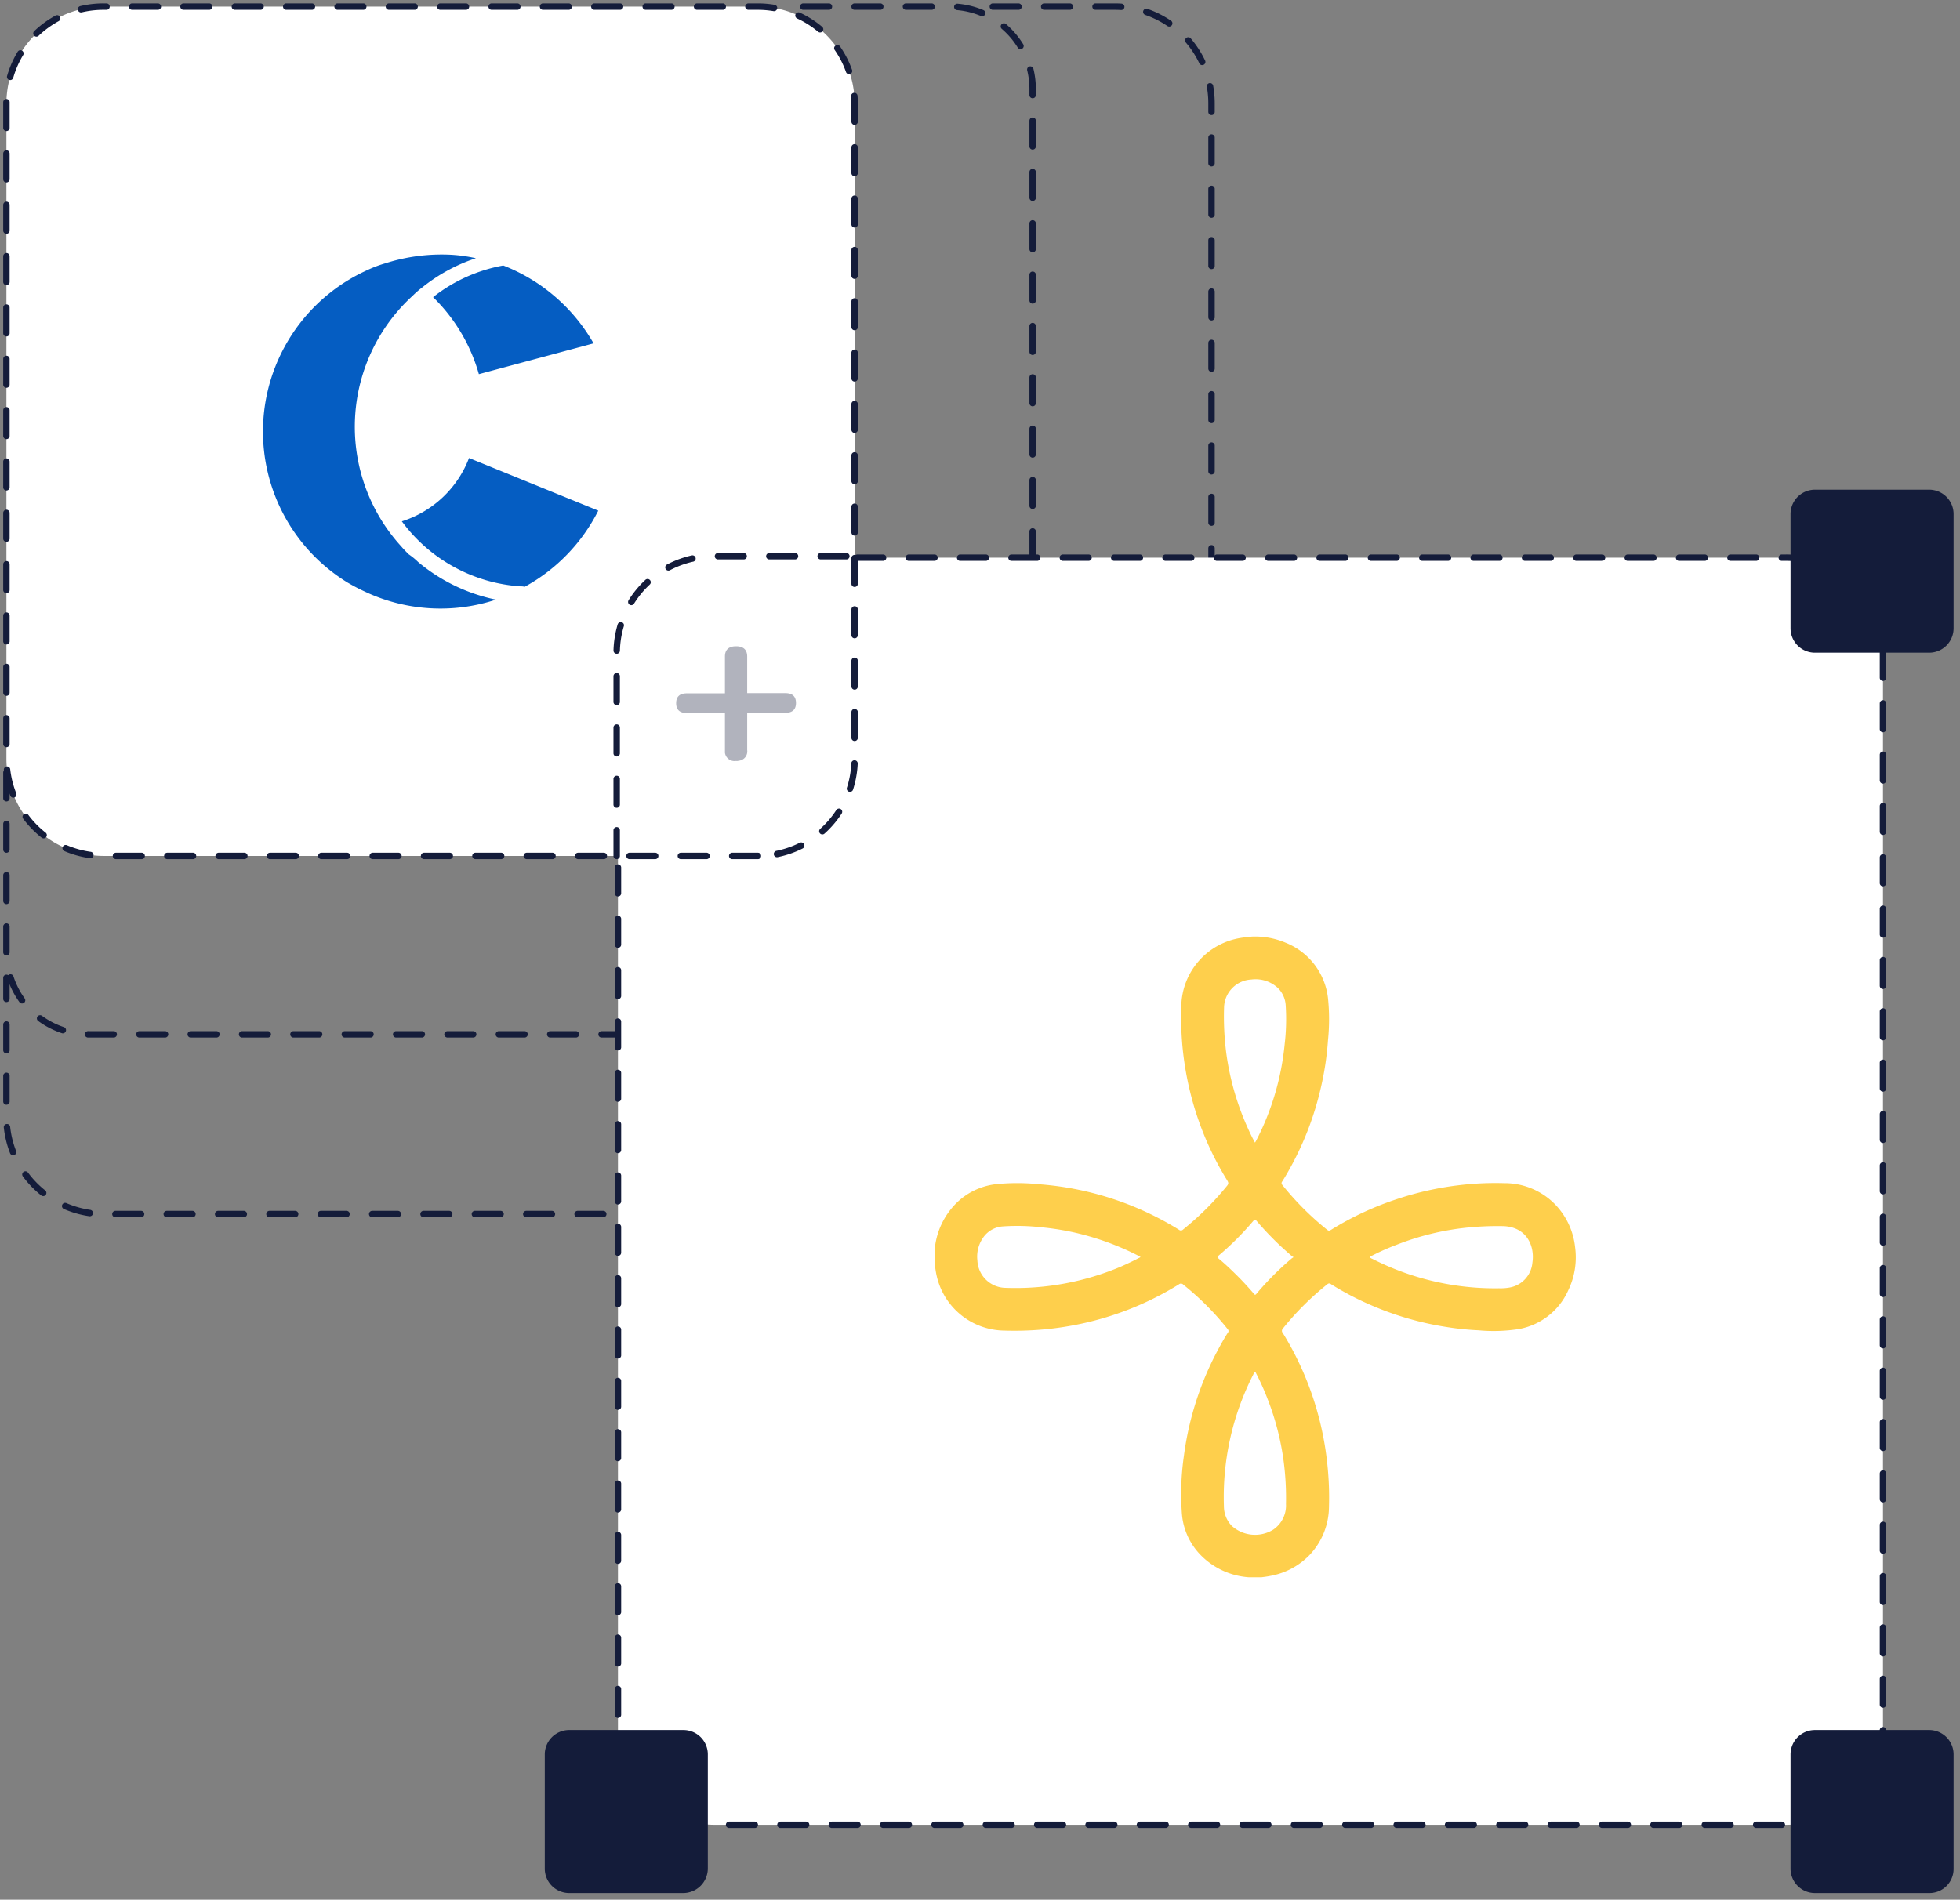 <svg id="Logos" xmlns="http://www.w3.org/2000/svg" viewBox="0 0 458 444"><rect x="0" y="0" width="458" height="444" fill="#808080" stroke="none"/><defs><style>.cls-1{fill:none;}.cls-1,.cls-2{stroke:#141c3a;stroke-linecap:round;stroke-linejoin:round;stroke-width:1.5px;stroke-dasharray:6 6;}.cls-2{fill:#fff;}.cls-3{fill:#141c3a;}.cls-4{fill:#055dc2;}.cls-5{fill:#b1b3bd;}.cls-6{fill:#fecf4c;}</style></defs><path class="cls-1" d="M232,1.55h28.5a22.6,22.6,0,0,1,22.6,22.7h0v236.8a22.66,22.66,0,0,1-22.6,22.7H24.2a22.75,22.75,0,0,1-22.7-22.7v-32.5"/><path class="cls-1" d="M187.7,1.55H222a19.25,19.25,0,0,1,19.3,19.3h0v201.6a19.25,19.25,0,0,1-19.3,19.3H20.8a19.25,19.25,0,0,1-19.3-19.3v-42.3"/><path class="cls-2" d="M200.36,130.34h217A22.6,22.6,0,0,1,440,153h0v250.8a22.66,22.66,0,0,1-22.6,22.7H167a22.6,22.6,0,0,1-22.6-22.7h0V200.44"/><path class="cls-3" d="M450.8,152.55H424.1a5.7,5.7,0,0,1-5.7-5.7h0v-26.7a5.7,5.7,0,0,1,5.7-5.7h26.7a5.7,5.7,0,0,1,5.7,5.7h0v26.7a5.7,5.7,0,0,1-5.7,5.7Z"/><path class="cls-3" d="M450.8,442.45H424.1a5.7,5.7,0,0,1-5.7-5.7h0v-26.7a5.7,5.7,0,0,1,5.7-5.7h26.7a5.7,5.7,0,0,1,5.7,5.7h0v26.7a5.63,5.63,0,0,1-5.7,5.7Z"/><path class="cls-3" d="M159.7,442.45H133a5.7,5.7,0,0,1-5.7-5.7h0v-26.7a5.7,5.7,0,0,1,5.7-5.7h26.7a5.7,5.7,0,0,1,5.7,5.7h0v26.7a5.76,5.76,0,0,1-5.7,5.7Z"/><path class="cls-2" d="M177.1,200.05H24.2a22.75,22.75,0,0,1-22.7-22.7V24.15A22.66,22.66,0,0,1,24.2,1.55H177.1a22.6,22.6,0,0,1,22.6,22.7h0v153.2a22.64,22.64,0,0,1-22.6,22.6Z"/><path class="cls-4" d="M97.7,131.35a41.25,41.25,0,0,0,18.2,8.8,41.38,41.38,0,0,1-30.9-2c-1.3-.6-2.6-1.3-3.8-2A41.4,41.4,0,0,1,86,63.05a27.4,27.4,0,0,1,4-1.5,43.24,43.24,0,0,1,15.6-2,36,36,0,0,1,5.6.8,40,40,0,0,0-12.5,6.8,22,22,0,0,0-2.3,2,41.45,41.45,0,0,0-2.6,58.6c.5.6,1.1,1.2,1.7,1.8A15.9,15.9,0,0,1,97.7,131.35Zm14.2-43.9,26.8-7.2a41.78,41.78,0,0,0-21.1-18.2,37.08,37.08,0,0,0-16.4,7.4A40.51,40.51,0,0,1,111.9,87.45Zm27.9,31.9-30.2-12.3a24.82,24.82,0,0,1-15.7,14.8,37.53,37.53,0,0,0,27.8,15.2,2.77,2.77,0,0,1,.9.1,41.62,41.62,0,0,0,17.2-17.8Z"/><path class="cls-5" d="M172,177.85a2.26,2.26,0,0,1-2.6-1.9v-9.3h-8.9c-1.7,0-2.5-.8-2.5-2.3s.8-2.3,2.5-2.3h8.9v-8.6c0-1.6.9-2.4,2.6-2.4s2.6.8,2.6,2.4V162h8.9c1.7,0,2.5.8,2.5,2.3s-.8,2.3-2.5,2.3h-8.9v8.7a2.19,2.19,0,0,1-2,2.5A1.27,1.27,0,0,1,172,177.85Z"/><path class="cls-1" d="M144.1,200.05v-47.4A22.66,22.66,0,0,1,166.7,130H200"/><path class="cls-6" d="M294.75,368.65h-2.91a17.44,17.44,0,0,1-11.31-5.23,15.52,15.52,0,0,1-4.34-9.52,62.36,62.36,0,0,1,.46-13.65,72.48,72.48,0,0,1,7.08-23.09c1-1.94,2-3.83,3.17-5.66a.58.58,0,0,0,0-.82,65.35,65.35,0,0,0-10.4-10.43.72.72,0,0,0-1-.08,71.87,71.87,0,0,1-21.88,9,73.46,73.46,0,0,1-10.33,1.6,76.58,76.58,0,0,1-8.57.22,16.41,16.41,0,0,1-15.89-13c-.19-.86-.29-1.74-.43-2.61V292.2a17.44,17.44,0,0,1,5.07-11,15.72,15.72,0,0,1,9.15-4.42,49,49,0,0,1,10.13,0,72.15,72.15,0,0,1,32.76,10.65.67.67,0,0,0,.93-.05,68.5,68.5,0,0,0,10.31-10.26c.41-.5.28-.81,0-1.25a71.74,71.74,0,0,1-8.62-20.55,73.64,73.64,0,0,1-1.88-11.43,78.71,78.71,0,0,1-.21-8.82A16.45,16.45,0,0,1,290,219.2c.83-.14,1.67-.2,2.5-.3a18.28,18.28,0,0,1,7.94,1.44,15.88,15.88,0,0,1,9.88,13,47.51,47.51,0,0,1,0,9.76,70.22,70.22,0,0,1-1.66,11.08,72,72,0,0,1-7.6,19.55c-.47.83-.95,1.64-1.46,2.44a.57.57,0,0,0,.05.78,67.83,67.83,0,0,0,10.51,10.51c.39.32.64.12.94-.06a71.64,71.64,0,0,1,15.53-7.21A72.68,72.68,0,0,1,341,277a71.19,71.19,0,0,1,10.52-.47,16.45,16.45,0,0,1,12,5.1,17,17,0,0,1,4.54,9.86,17.78,17.78,0,0,1-1.62,10.13,15.71,15.71,0,0,1-11.47,9,38.22,38.22,0,0,1-9.5.3,66.45,66.45,0,0,1-7.45-.77,71.68,71.68,0,0,1-17.63-5.1,69.14,69.14,0,0,1-9.38-4.91.59.59,0,0,0-.82,0,66.25,66.25,0,0,0-10.44,10.4.73.73,0,0,0,0,1,72.29,72.29,0,0,1,9,22.07,73.85,73.85,0,0,1,1.61,10.77,71.56,71.56,0,0,1,.19,7.75,16.57,16.57,0,0,1-4.68,11.46,16.94,16.94,0,0,1-9.08,4.75C296.08,368.49,295.41,368.56,294.75,368.65Zm-1.49-101.59c.13-.21.22-.37.31-.53A62.08,62.08,0,0,0,300.2,244a49.9,49.9,0,0,0,.23-9.06,6.19,6.19,0,0,0-1.8-4,7.64,7.64,0,0,0-6.21-2,6.7,6.7,0,0,0-6.39,6.57,66.38,66.38,0,0,0,.52,10.64,62.8,62.8,0,0,0,4.8,17C291.93,264.47,292.53,265.76,293.26,267.06Zm.05,53.53a1.67,1.67,0,0,0-.46.69A62.81,62.81,0,0,0,286,352.14a6.52,6.52,0,0,0,1.85,4.51,8.12,8.12,0,0,0,9.65.88,6.8,6.8,0,0,0,3-6,65.76,65.76,0,0,0-.52-9.82,62.51,62.51,0,0,0-3.66-14.43A59.05,59.05,0,0,0,293.31,320.59Zm-26.78-26.78-.44-.27a63.18,63.18,0,0,0-11.28-4.5,60.94,60.94,0,0,0-11.36-2.18,49.74,49.74,0,0,0-9.13-.22,6.12,6.12,0,0,0-4.3,2.23,7.76,7.76,0,0,0-1.63,5.73A6.68,6.68,0,0,0,235,301,63.08,63.08,0,0,0,262,296C263.52,295.33,265,294.62,266.53,293.81Zm53.52,0a1.55,1.55,0,0,0,.65.42,63,63,0,0,0,29.6,6.87,11.63,11.63,0,0,0,2.57-.2,6.45,6.45,0,0,0,5.21-5.78c.6-3.92-1.34-8.43-6.95-8.55a70,70,0,0,0-8.19.34,62.34,62.34,0,0,0-16.54,4A54.27,54.27,0,0,0,320.05,293.77Zm-17.74.05c-.29-.2-.45-.28-.57-.39-.83-.74-1.68-1.47-2.49-2.23a74.46,74.46,0,0,1-5.62-5.89c-.3-.35-.46-.32-.76,0a68.26,68.26,0,0,1-8.11,8.11c-.32.27-.37.41,0,.7,1.43,1.17,2.77,2.45,4.09,3.75s2.81,2.9,4.12,4.44c.18.22.31.42.6.07a70.64,70.64,0,0,1,8.28-8.31A4.25,4.25,0,0,1,302.31,293.82Z"/></svg>
